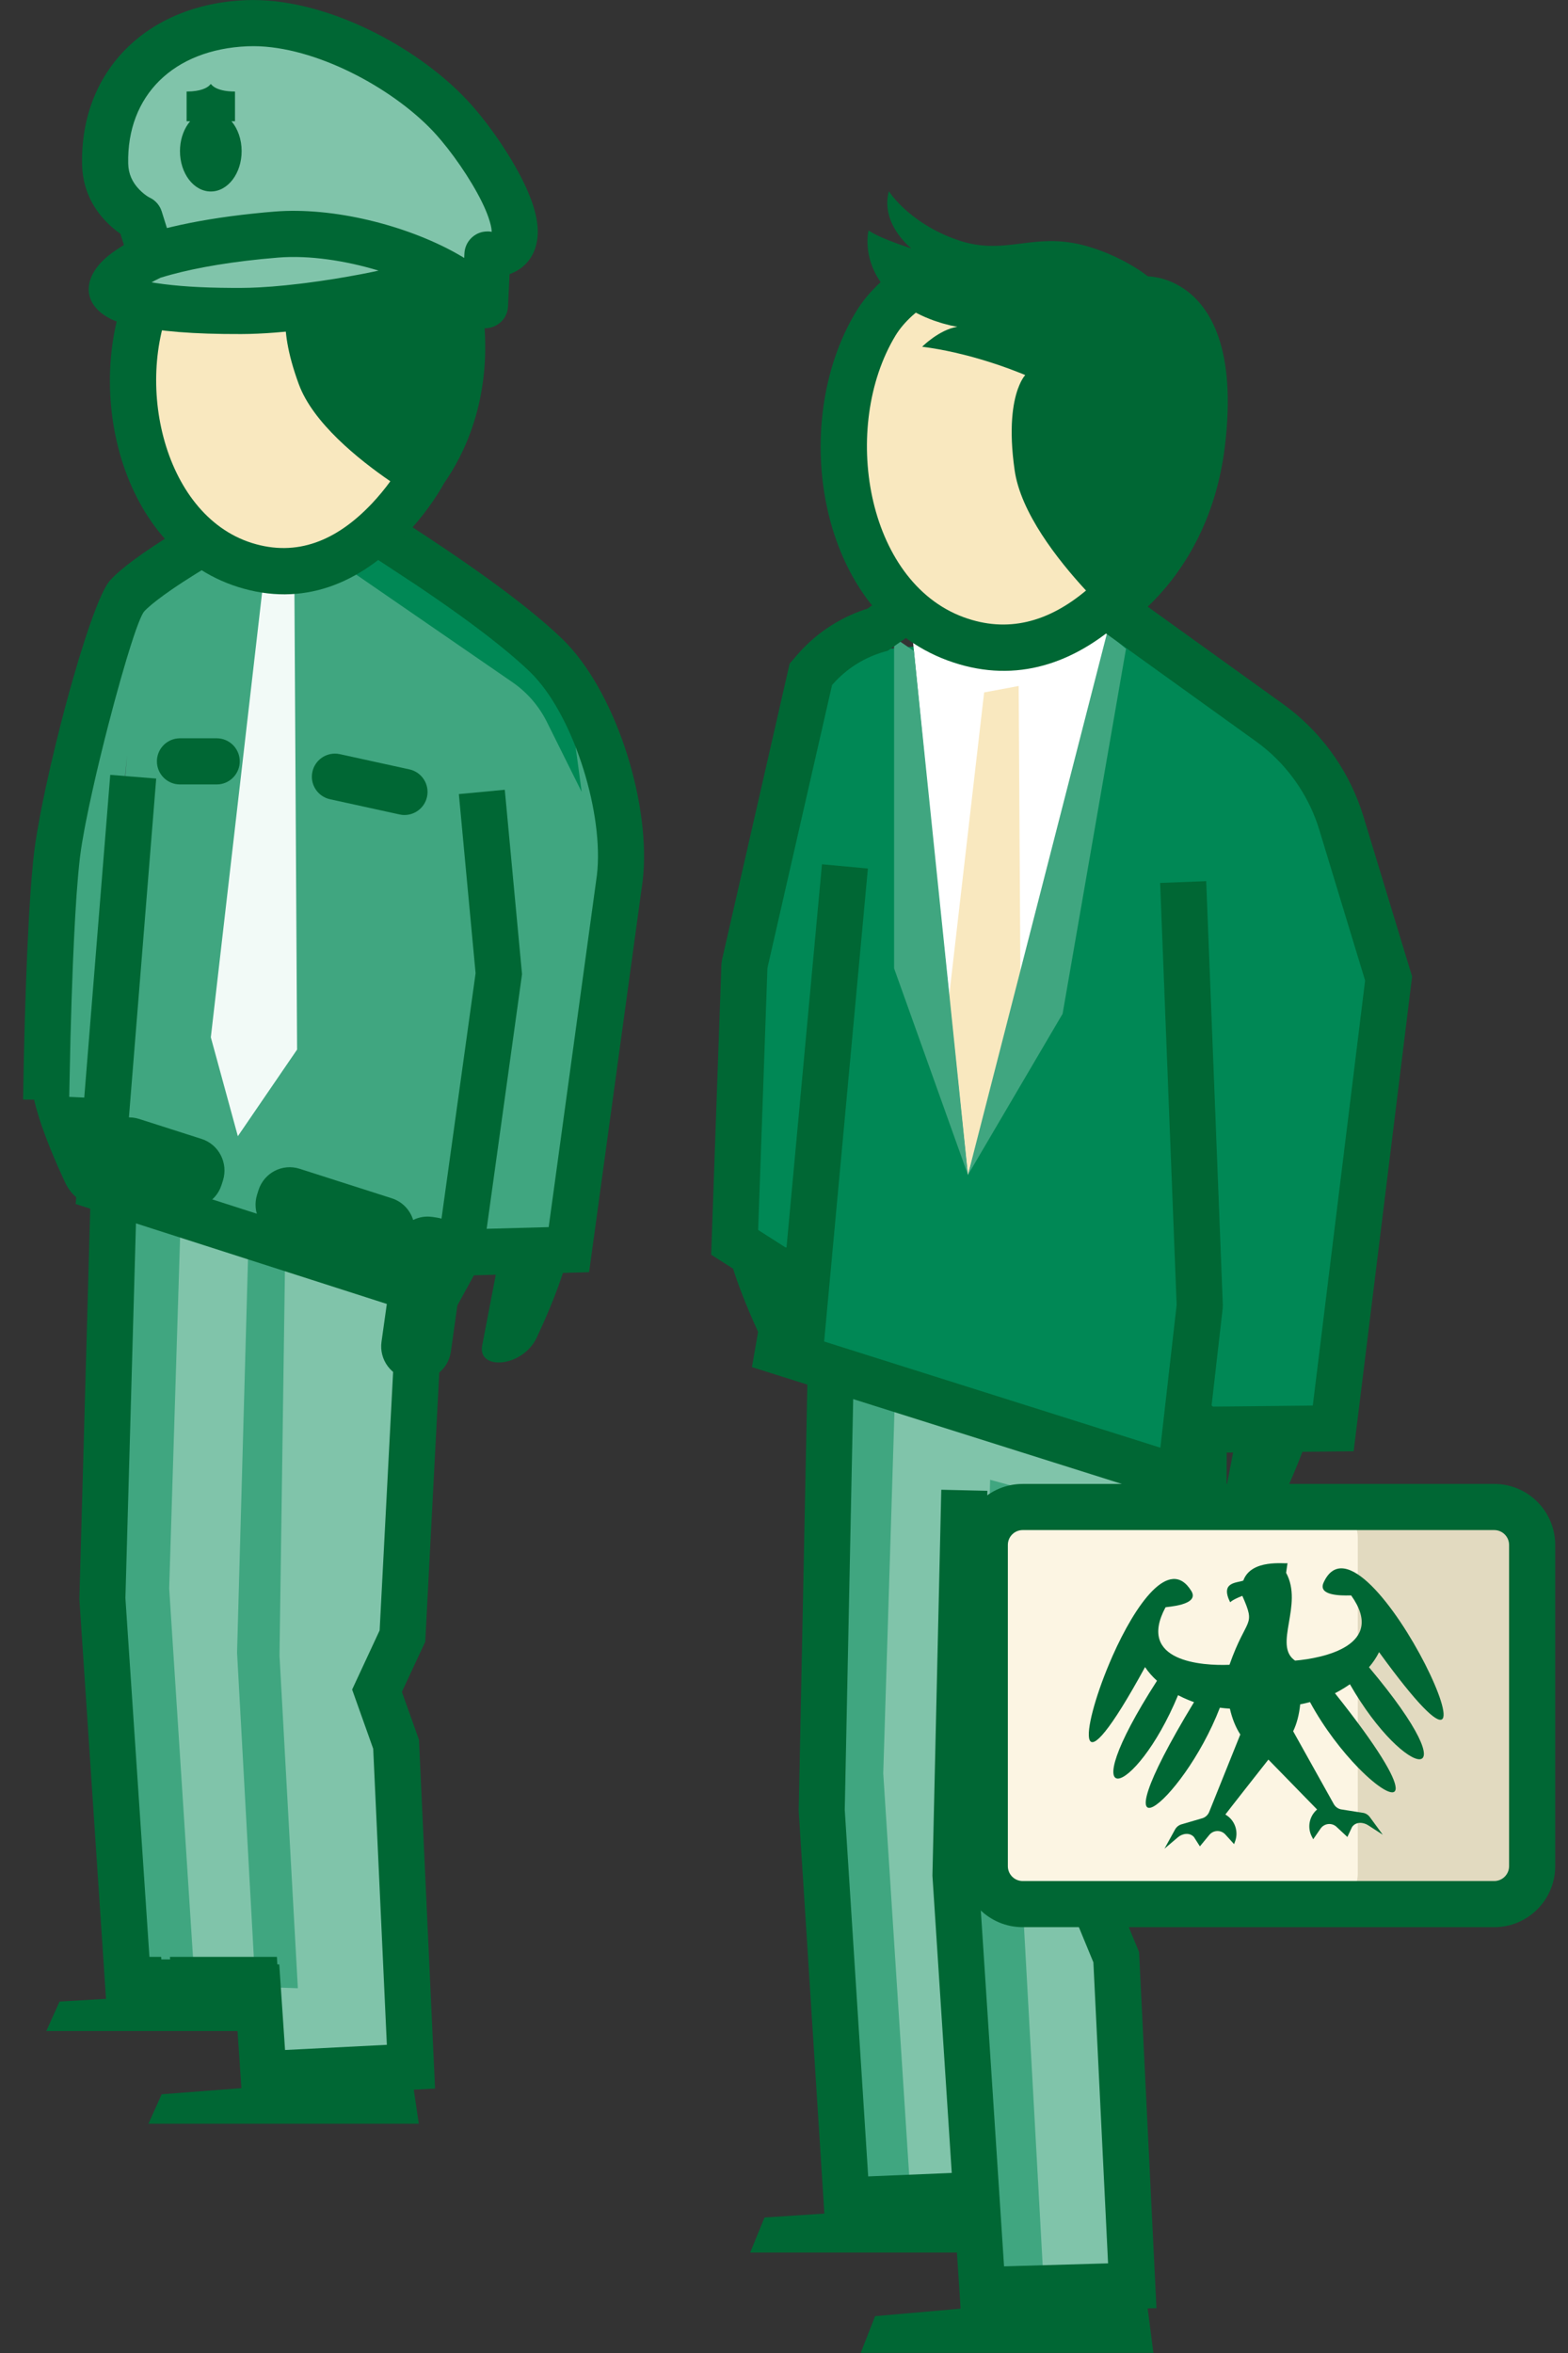<?xml version="1.0" encoding="UTF-8"?>
<svg width="68px" height="102px" viewBox="0 0 68 102" version="1.1" xmlns="http://www.w3.org/2000/svg" xmlns:xlink="http://www.w3.org/1999/xlink">
    <rect x="0" y="0" width="68" height="102" fill="#333333" stroke="none"/>
    <title>illu_personen-mit-bundesadler-xl_polychrome</title>
    <g id="New-Symbols-202222" stroke="none" stroke-width="1" fill="none" fill-rule="evenodd">
        <g id="Zusammen/Personen-mit-Bundesadler-XL-(Polychrome)" fill-rule="nonzero">
            <g id="Group" transform="translate(1, 0.001)">
                <g id="Person-2" transform="translate(29.841, 8.289)">
                    <polygon id="Fill-59" fill="#80c4aa" points="19.257 54.574 18.411 70.825 17.217 73.387 18.112 75.901 18.81 91.029 11.892 91.381 11.593 86.958 5.522 86.958 4.326 69.116 4.858 50.085"></polygon>
                    <path d="M12.099,55.858 L13.825,56.327 L13.559,75.09 L14.421,90.704 L12.431,90.637 L11.568,74.957 L12.099,55.858 Z M5.405,50.958 L7.993,51.494 L7.463,68.583 L8.657,87.078 L6.069,87.078 L4.941,68.382 L5.405,50.958 Z" id="Combined-Shape" fill="#40a680"></path>
                    <polygon id="Combined-Shape" fill="#006734" points="4.196 50.532 6.196 50.572 5.794 70.163 6.81 86.055 10.434 85.905 9.596 73.016 9.98 56.289 11.979 56.335 11.593 72.974 12.702 89.954 17.213 89.824 16.576 76.775 15.536 74.252 16.764 71.923 17.512 57.026 19.509 57.126 18.74 72.466 17.742 74.356 18.558 76.332 19.311 91.765 18.93 91.776 19.178 93.704 6.487 93.704 7.109 92.113 10.818 91.788 10.659 89.356 1.692 89.356 2.314 87.836 4.909 87.667 3.796 70.207"></polygon>
                    <path d="M33.702,74.251 L13.606,74.251 C12.556,74.251 11.706,73.4 11.706,72.351 L11.706,58.938 C11.706,57.888 12.556,57.037 13.606,57.037 L33.702,57.037 C34.752,57.037 35.603,57.888 35.603,58.938 L35.603,72.351 C35.603,73.4 34.752,74.251 33.702,74.251" id="Fill-78" fill="#FCF5E3"></path>
                    <path d="M34.296,57.037 L26.736,57.037 C27.458,57.037 28.043,57.628 28.043,58.356 L28.043,72.932 C28.043,73.66 27.458,74.251 26.736,74.251 L34.296,74.251 C35.018,74.251 35.603,73.66 35.603,72.932 L35.603,58.356 C35.603,57.628 35.018,57.037 34.296,57.037" id="Fill-80" fill="#E2DAC0"></path>
                    <path d="M33.959,56.037 C35.419,56.037 36.604,57.221 36.604,58.681 L36.604,58.681 L36.604,72.607 C36.604,74.067 35.419,75.251 33.959,75.251 L33.959,75.251 L13.511,75.251 C12.05,75.251 10.867,74.067 10.867,72.607 L10.867,72.607 L10.867,58.681 C10.867,57.221 12.05,56.037 13.511,56.037 L13.511,56.037 L33.959,56.037 Z M33.959,58.037 L13.511,58.037 C13.155,58.037 12.867,58.325 12.867,58.681 L12.867,58.681 L12.867,72.607 C12.867,72.963 13.155,73.251 13.511,73.251 L13.511,73.251 L33.959,73.251 C34.315,73.251 34.604,72.962 34.604,72.607 L34.604,72.607 L34.604,58.681 C34.604,58.326 34.315,58.037 33.959,58.037 L33.959,58.037 Z M24.995,59.471 L24.934,59.889 C25.698,61.288 24.355,63.035 25.323,63.696 L25.323,63.696 C26.516,63.596 29.301,63.042 27.758,60.873 C27.757,60.871 27.753,60.871 27.745,60.87 L27.663,60.871 C27.338,60.875 26.298,60.889 26.56,60.313 C28.334,56.411 35.729,72.654 28.966,63.328 C28.846,63.571 28.695,63.788 28.528,63.983 C33.085,69.403 30.129,68.953 27.701,64.721 C27.398,64.931 27.147,65.061 27.052,65.109 C30.844,69.864 29.89,70.132 28.225,68.503 L28.067,68.345 C27.375,67.636 26.585,66.628 25.97,65.493 C25.834,65.531 25.694,65.562 25.545,65.591 C25.502,66.031 25.398,66.43 25.24,66.758 L25.24,66.758 L27.001,69.913 C27.075,70.046 27.208,70.135 27.359,70.151 L27.359,70.151 L28.24,70.29 C28.367,70.302 28.483,70.37 28.56,70.472 L28.56,70.472 L29.126,71.243 C29.126,71.243 28.706,70.972 28.491,70.832 C28.274,70.692 27.956,70.675 27.794,70.909 L27.794,70.909 L27.591,71.341 L27.122,70.903 C26.916,70.71 26.589,70.746 26.428,70.978 L26.428,70.978 L26.11,71.439 L26.05,71.326 C25.842,70.93 25.937,70.439 26.278,70.15 L26.278,70.15 L24.166,67.986 C24.166,67.986 23.763,68.497 23.332,69.046 L23.096,69.347 C22.706,69.844 22.349,70.3 22.305,70.361 C22.301,70.365 22.305,70.37 22.31,70.373 L22.31,70.373 L22.346,70.397 C22.721,70.638 22.877,71.112 22.721,71.534 L22.721,71.534 L22.677,71.651 L22.302,71.236 C22.113,71.026 21.784,71.034 21.604,71.251 L21.604,71.251 L21.195,71.748 L20.938,71.344 C20.748,71.133 20.435,71.189 20.239,71.356 C20.041,71.523 19.66,71.847 19.66,71.847 L19.66,71.847 L20.123,71.008 C20.188,70.897 20.294,70.817 20.419,70.787 L20.419,70.787 L21.274,70.537 C21.421,70.501 21.542,70.395 21.599,70.254 L21.599,70.254 L22.948,66.898 C22.748,66.593 22.594,66.21 22.496,65.779 C22.346,65.77 22.202,65.755 22.062,65.737 C20.412,70.001 16.4,72.978 20.941,65.496 C20.84,65.46 20.576,65.365 20.248,65.195 C18.375,69.704 15.499,70.532 19.335,64.569 C19.144,64.397 18.966,64.201 18.817,63.977 C15.721,69.645 16.015,66.788 17.269,63.816 L17.406,63.497 C18.396,61.27 19.876,59.147 20.822,60.675 C21.213,61.307 19.716,61.362 19.704,61.385 C18.448,63.737 21.286,63.926 22.478,63.877 C23.227,61.751 23.642,62.261 23.036,60.889 C22.534,61.081 22.493,61.199 22.504,61.16 C22.07,60.279 22.8,60.334 23.077,60.227 C23.424,59.27 24.904,59.514 24.995,59.471 L24.995,59.471 Z" id="Combined-Shape" fill="#006734"></path>
                    <polyline id="Fill-57" fill="#008855" points="5.487 29.469 3.797 49.683 20.668 55.01 21.116 52.832 26.424 52.832 28.615 34.202 26.159 24.71 17.201 18.99 6.516 19.941 4.317 21.543 2.257 33.732 1.869 45.112 3.903 46.411"></polyline>
                    <polyline id="Fill-88" fill="#FFFFFF" points="17.332 18.99 15.18 27.822 11.137 42.642 9.536 27.416 8.657 18.556"></polyline>
                    <polygon id="Fill-90" fill="#f9e8bf" points="11.136 42.643 13.412 34.299 13.336 21.446 11.838 21.726 10.321 34.882"></polygon>
                    <path d="M7.933,19.342 L8.793,19.932 L11.136,42.643 L7.933,33.686 L7.933,19.342 Z M17.17,19.145 L17.991,19.834 L15.241,35.657 L11.136,42.642 L17.17,19.145 Z" id="Combined-Shape" fill="#40a680"></path>
                    <path d="M16.893,16.545 L17.702,17.125 L24.809,22.235 C26.367,23.355 27.554,24.957 28.181,26.776 L28.286,27.099 L30.398,34.039 L27.863,54.622 L25.641,54.645 C25.423,55.224 25.124,55.943 24.717,56.813 C24.095,58.141 22.194,58.349 22.137,57.403 L1.769,50.973 L2.035,49.445 C1.474,48.217 1.143,47.318 0.95,46.705 L0,46.1 L0.445,33.507 L0.47,33.32 L3.403,20.479 L3.697,20.136 C4.489,19.207 5.508,18.519 6.658,18.132 L6.949,18.041 L6.777,18.094 L8.34,16.996 L16.567,16.995 L16.893,16.545 Z M22.635,54.676 L22.357,54.679 L22.351,56.148 C22.44,55.683 22.541,55.164 22.635,54.676 Z M16.878,18.995 L8.972,18.995 L7.662,19.917 L7.5,19.964 C6.698,20.194 5.98,20.628 5.405,21.228 L5.243,21.406 L2.44,33.675 L2.038,45.028 L3.219,45.782 L3.268,45.784 L4.806,29.175 L6.797,29.36 L4.9,49.863 L19.481,54.466 L20.187,48.276 L19.471,29.985 L21.469,29.907 L22.189,48.273 L22.184,48.425 L21.703,52.634 L21.76,52.685 L26.091,52.64 L28.36,34.215 L26.373,27.682 C25.965,26.34 25.17,25.131 24.111,24.227 L23.88,24.038 L23.642,23.859 L16.878,18.995 Z" id="Combined-Shape" fill="#006734"></path>
                    <path d="M10.879,3.005 C10.879,3.005 8.269,3.866 7.133,5.748 C4.96,9.351 5.012,17.342 10.597,19.401 C15.839,21.332 19.312,15.262 19.312,15.262 L10.879,3.005 Z" id="Fill-96" fill="#f9e8bf"></path>
                    <path d="M7.707,-3.55271368e-15 L7.799,0.131 L7.799,0.131 L7.89,0.247 L7.89,0.247 L8.014,0.392 L8.014,0.392 L8.171,0.559 C8.578,0.975 9.267,1.54 10.298,1.968 L10.542,2.063 L10.566,2.055 L10.571,2.073 L10.844,2.166 C11.676,2.419 12.358,2.392 13.03,2.317 L13.79,2.224 C14.56,2.135 15.385,2.094 16.463,2.431 C17.086,2.625 17.615,2.872 18.022,3.095 L18.275,3.239 L18.275,3.239 L18.49,3.372 L18.49,3.372 L18.665,3.488 L18.665,3.488 L18.944,3.691 L18.944,3.691 L19.048,3.696 L19.048,3.696 L19.169,3.709 L19.169,3.709 L19.39,3.748 L19.39,3.748 L19.522,3.779 L19.522,3.779 L19.666,3.821 L19.666,3.821 L19.82,3.875 L19.82,3.875 L19.983,3.941 C20.011,3.953 20.039,3.966 20.067,3.979 L20.239,4.067 C20.268,4.083 20.298,4.099 20.327,4.117 L20.505,4.23 C21.609,4.981 22.805,6.778 22.276,11.082 C21.925,13.935 20.777,15.904 19.738,17.149 L19.491,17.434 C19.45,17.479 19.41,17.523 19.37,17.566 L19.135,17.811 L19.135,17.811 L18.91,18.028 L18.91,18.028 L18.699,18.22 L18.699,18.22 L18.506,18.385 L18.506,18.385 L18.331,18.526 L18.331,18.526 L18.112,18.691 L18.112,18.691 L17.842,18.872 L17.842,18.872 L17.678,18.725 L17.678,18.725 C15.518,20.597 13.001,21.352 10.252,20.339 C4.648,18.273 3.324,10.127 6.277,5.231 C6.561,4.761 6.923,4.332 7.349,3.941 C6.963,3.382 6.827,2.845 6.79,2.437 L6.779,2.227 C6.778,2.195 6.778,2.163 6.779,2.133 L6.786,1.97 C6.788,1.945 6.791,1.922 6.793,1.901 L6.808,1.791 L6.808,1.791 L6.827,1.699 L6.827,1.699 C6.974,1.804 7.195,1.914 7.433,2.018 L7.724,2.139 L7.724,2.139 L8.146,2.298 L8.146,2.298 L8.681,2.479 L8.681,2.479 L8.532,2.347 L8.532,2.347 L8.411,2.226 C8.036,1.829 7.433,1.004 7.707,-3.55271368e-15 Z M8.876,5.263 L8.721,5.397 C8.42,5.671 8.173,5.961 7.99,6.264 C5.615,10.202 6.703,16.899 10.943,18.463 C12.859,19.168 14.63,18.672 16.257,17.309 C15.004,15.952 13.421,13.921 13.161,12.094 C12.897,10.249 13.09,9.161 13.301,8.57 L13.368,8.4 L13.368,8.4 L13.432,8.26 L13.432,8.26 L13.492,8.151 L13.492,8.151 L13.544,8.068 L13.544,8.068 L13.612,7.979 L13.612,7.979 L13.622,7.969 L13.622,7.969 L13.441,7.894 L13.441,7.894 L12.94,7.701 L12.94,7.701 L12.51,7.548 L12.51,7.548 L12.177,7.438 L12.177,7.438 L11.812,7.324 L11.812,7.324 L11.418,7.209 L11.418,7.209 L10.999,7.098 L10.999,7.098 L10.559,6.992 C10.109,6.89 9.634,6.802 9.15,6.741 L9.223,6.672 L9.223,6.672 L9.345,6.565 C9.369,6.544 9.396,6.523 9.425,6.5 L9.617,6.355 C9.9,6.154 10.282,5.938 10.676,5.876 L10.383,5.818 L10.383,5.818 L10.059,5.734 C10.018,5.722 9.975,5.71 9.932,5.696 L9.654,5.604 C9.412,5.517 9.145,5.405 8.876,5.263 Z" id="Shape" fill="#006734"></path>
                </g>
                <g id="Person-1">
                    <polygon id="Fill-5" fill="#80c4aa" points="17.235 55.909 16.454 70.923 15.35 73.291 16.177 75.612 16.822 89.59 10.43 89.914 10.154 85.828 4.545 85.828 3.441 69.344 3.931 51.761"></polygon>
                    <path d="M9.771,53.992 L11.366,54.426 L11.121,71.761 L11.917,86.186 L10.078,86.125 L9.281,71.638 L9.771,53.992 Z M4.437,52.568 L6.828,53.063 L6.337,68.851 L7.441,85.939 L5.049,85.939 L4.007,68.665 L4.437,52.568 Z" id="Combined-Shape" fill="#40a680"></path>
                    <polygon id="Path" fill="#006734" points="2.932 51.732 4.931 51.788 4.439 69.276 5.48 84.826 5.991 84.827 5.997 84.938 6.376 84.938 6.37 84.827 11.009 84.827 11.026 85.152 11.111 85.156 11.362 88.864 15.777 88.64 15.185 75.806 14.271 73.239 15.464 70.675 16.237 55.856 18.234 55.96 17.442 71.168 16.429 73.34 17.17 75.417 17.867 90.537 16.944 90.584 17.163 92.06 5.437 92.06 6.012 90.783 9.469 90.519 9.301 88.043 1.007 88.043 1.582 86.766 3.597 86.647 2.442 69.315"></polygon>
                    <polyline id="Fill-3" fill="#40a680" points="4.513 32.713 2.951 51.389 18.538 56.311 18.952 54.299 23.858 54.299 25.88 37.087 22.876 28.543 15.335 23.032 5.464 23.91 1.529 36.651 1.17 47.165 3.049 48.366"></polyline>
                    <path d="M13.389,24.178 L21.228,29.576 C21.862,30.013 22.374,30.605 22.718,31.297 L24.226,34.328 L23.735,30.679 L22.677,28.404 L14.907,23.017 L13.389,24.178 Z" id="Fill-7" fill="#008855"></path>
                    <polygon id="Fill-19" fill="#f2faf7" points="11.766 25.3 11.884 45.497 9.315 49.252 8.143 44.965 10.381 25.56"></polygon>
                    <path d="M11.993,50.664 L15.989,51.943 C16.45,52.09 16.784,52.452 16.918,52.885 C17.164,52.76 17.451,52.708 17.746,52.751 L17.932,52.778 C18.711,52.889 19.252,53.615 19.142,54.4 L18.553,58.591 C18.443,59.377 17.721,59.923 16.941,59.811 L16.755,59.785 C15.977,59.673 15.435,58.947 15.545,58.163 L16.013,54.837 C15.722,54.951 15.392,54.969 15.071,54.867 L11.075,53.588 C10.327,53.348 9.912,52.542 10.149,51.786 L10.208,51.598 C10.445,50.843 11.244,50.424 11.993,50.664 Z M5.034,48.504 L7.743,49.371 C8.491,49.61 8.905,50.417 8.669,51.173 L8.609,51.36 C8.372,52.116 7.573,52.534 6.825,52.295 L4.116,51.428 C3.368,51.189 2.953,50.382 3.19,49.626 L3.25,49.439 C3.486,48.683 4.286,48.265 5.034,48.504 Z M13.624,32.673 L13.739,32.691 L16.755,33.351 C17.295,33.47 17.636,34.003 17.518,34.542 C17.409,35.043 16.941,35.373 16.443,35.324 L16.328,35.305 L13.312,34.645 C12.772,34.527 12.43,33.994 12.548,33.455 C12.658,32.954 13.126,32.623 13.624,32.673 Z M8.397,32.003 C8.949,32.003 9.397,32.451 9.397,33.003 C9.397,33.516 9.011,33.939 8.513,33.997 L8.397,34.003 L6.805,34.003 C6.252,34.003 5.805,33.556 5.805,33.003 C5.805,32.49 6.191,32.068 6.688,32.01 L6.805,32.003 L8.397,32.003 Z" id="Shape" fill="#006734"></path>
                    <path d="M15.893,22.203 L17.558,23.293 C18.513,23.925 19.378,24.517 20.201,25.113 C20.814,25.556 21.378,25.984 21.89,26.395 C22.454,26.849 22.95,27.278 23.371,27.683 C25.637,29.866 27.165,34.577 26.901,37.878 L26.871,38.183 L24.548,55.147 L23.412,55.178 L23.31,55.484 L23.31,55.484 L23.185,55.834 L23.185,55.834 L23.035,56.229 L23.035,56.229 L22.858,56.669 L22.858,56.669 L22.651,57.156 C22.614,57.241 22.575,57.328 22.535,57.417 L22.28,57.976 L22.28,57.976 C21.665,59.287 19.707,59.416 19.91,58.33 L20.501,55.256 L20.501,55.256 L19.552,55.283 L18.405,57.368 L2.283,52.192 L2.306,51.899 C2.117,51.736 1.952,51.53 1.836,51.282 L1.714,51.019 L1.714,51.019 L1.492,50.525 L1.492,50.525 L1.298,50.072 L1.298,50.072 L1.129,49.658 L1.129,49.658 L0.983,49.282 L0.983,49.282 L0.805,48.789 L0.805,48.789 L0.711,48.507 L0.711,48.507 L0.574,48.049 L0.574,48.049 L0.493,47.728 C0.488,47.707 0.484,47.687 0.48,47.669 L0,47.662 L0.036,45.793 L0.079,44.119 C0.096,43.564 0.113,43.016 0.133,42.479 L0.181,41.274 L0.256,39.759 L0.318,38.756 L0.363,38.155 L0.434,37.359 L0.434,37.359 L0.485,36.901 L0.539,36.504 L0.615,36.031 L0.756,35.253 L0.867,34.695 L0.989,34.112 L1.192,33.202 L1.415,32.265 L1.652,31.317 L1.817,30.687 L1.985,30.066 L2.156,29.458 L2.413,28.582 L2.669,27.765 L2.836,27.261 L3,26.796 L3.158,26.375 C3.391,25.779 3.602,25.348 3.772,25.16 C4.011,24.896 4.348,24.609 4.777,24.29 L5.204,23.983 L5.204,23.983 L5.295,23.92 C5.535,23.755 5.785,23.589 6.038,23.427 L6.67,23.032 L6.934,22.873 L7.948,24.597 L7.708,24.741 L7.476,24.884 C7.118,25.107 6.761,25.338 6.431,25.566 L6.116,25.788 L5.833,25.999 L5.591,26.191 C5.445,26.313 5.33,26.418 5.254,26.502 C5.226,26.533 5.194,26.586 5.157,26.66 L5.078,26.833 L4.988,27.056 L4.889,27.326 L4.782,27.639 L4.668,27.99 L4.485,28.581 L4.226,29.468 L3.957,30.441 L3.686,31.469 L3.536,32.057 L3.349,32.816 L3.17,33.566 L3.004,34.298 L2.852,34.998 L2.718,35.657 L2.659,35.967 L2.659,35.967 L2.558,36.54 L2.517,36.801 L2.517,36.801 L2.47,37.145 L2.426,37.545 L2.383,38.001 L2.321,38.782 L2.264,39.675 L2.211,40.671 L2.162,41.765 L2.104,43.359 L2.056,45.006 L2.002,47.547 L2.654,47.577 L3.781,33.588 L5.774,33.749 L4.403,50.771 L17.446,54.959 L17.986,53.981 L19.625,42.187 L18.899,34.422 L20.891,34.235 L21.639,42.229 L20.105,53.267 L22.795,53.193 L24.887,37.931 C25.193,35.322 23.933,31.196 22.162,29.306 L21.984,29.124 C21.61,28.764 21.158,28.373 20.637,27.955 C20.154,27.566 19.615,27.158 19.029,26.733 C18.391,26.272 17.724,25.81 17.005,25.328 L14.777,23.862 L15.893,22.203 Z" id="Path" fill="#006734"></path>
                    <path d="M9.153,9.35 C9.153,9.35 6.783,10.264 5.819,12.052 C3.974,15.476 4.381,22.847 9.627,24.492 C14.55,26.035 17.483,20.275 17.483,20.275 L9.153,9.35 Z" id="Fill-21" fill="#f9e8bf"></path>
                    <path d="M4.686,6.825 L4.706,6.845 C4.856,6.989 5.834,7.864 7.629,8.122 C9.862,8.444 10.639,7.072 13.063,7.282 C14.532,7.409 15.548,7.929 15.548,7.929 C15.548,7.929 19.373,7.036 19.994,13.939 C20.303,17.381 19.104,19.74 18.264,20.937 C17.923,21.556 17.36,22.377 16.58,23.202 C14.573,25.323 12.118,26.321 9.328,25.446 C4.011,23.779 2.412,16.267 4.939,11.577 C5.096,11.287 5.283,11.011 5.497,10.749 C4.245,9.802 5.172,8.533 5.172,8.533 C5.694,8.755 6.046,8.869 6.046,8.869 C6.046,8.869 4.613,8.18 4.686,6.825 Z M7.549,11.499 L7.467,11.571 C7.139,11.875 6.878,12.195 6.7,12.526 C4.704,16.23 5.996,22.305 9.926,23.538 C11.872,24.147 13.595,23.447 15.127,21.828 C15.419,21.519 15.687,21.193 15.928,20.862 C14.514,19.892 12.574,18.319 11.961,16.661 C10.925,13.858 11.576,12.846 11.576,12.846 C11.576,12.846 9.341,12.152 7.3,13.585 C7.3,13.585 7.821,11.807 8.508,11.541 C8.508,11.541 8.173,11.564 7.693,11.515 L7.549,11.499 L7.549,11.499 Z" id="Combined-Shape" fill="#006734"></path>
                    <path d="M5.578,11.113 C5.578,11.113 2.296,12.61 4.834,13.122 C5.954,13.346 7.248,13.486 9.46,13.48 C12.616,13.472 17.081,12.478 17.948,12.011 L20.141,11.031 L21.635,8.529 L16.946,3.035 L7.441,0.994 L4.777,3.669 L3.56,7.112 L5.578,11.113 Z" id="Fill-37" fill="#80c4aa"></path>
                    <path d="M9.648,0.007 C13.023,-0.135 17.02,1.97 19.231,4.311 L19.433,4.531 L19.644,4.774 C20.499,5.785 21.419,7.186 21.903,8.327 C22.269,9.192 22.418,9.94 22.257,10.597 C22.121,11.154 21.785,11.559 21.309,11.793 L21.162,11.859 L21.099,11.88 L21.032,13.277 C20.99,14.136 19.982,14.513 19.383,13.99 L19.304,13.913 L19.13,13.7 C18.919,13.456 18.619,13.211 18.252,12.974 C18.068,13.058 17.833,13.144 17.56,13.232 L17.121,13.363 C16.732,13.472 16.289,13.581 15.812,13.686 L15.206,13.813 C15.102,13.834 14.997,13.854 14.892,13.874 L14.247,13.992 L13.587,14.1 C13.365,14.135 13.142,14.167 12.919,14.198 L12.251,14.285 L11.592,14.357 L10.948,14.415 C10.421,14.456 9.919,14.479 9.463,14.48 C7.365,14.486 5.961,14.367 4.637,14.101 C3.118,13.796 2.362,12.758 3.182,11.618 C3.415,11.294 3.753,11.015 4.186,10.738 L4.375,10.621 L4.375,10.621 L4.221,10.131 C4.12,10.062 4.015,9.982 3.909,9.893 L3.749,9.75 L3.588,9.59 C2.97,8.945 2.582,8.122 2.56,7.134 C2.472,3.067 5.379,0.187 9.648,0.007 Z M15.418,11.729 C13.994,11.299 12.414,11.055 11.064,11.165 C9.106,11.323 7.559,11.598 6.443,11.899 L6.21,11.964 L5.957,12.04 L5.703,12.167 L5.572,12.238 L5.756,12.268 C6.667,12.404 7.693,12.473 9.073,12.48 L9.458,12.48 C9.703,12.48 9.965,12.471 10.239,12.457 L10.802,12.42 L11.388,12.367 L11.99,12.3 L12.295,12.263 L12.295,12.263 L12.906,12.179 L13.513,12.087 L14.107,11.986 L14.682,11.881 L15.229,11.771 L15.418,11.729 Z M10.006,2 L9.732,2.005 C6.52,2.14 4.496,4.146 4.56,7.09 C4.57,7.54 4.74,7.902 5.032,8.206 C5.187,8.368 5.341,8.48 5.437,8.536 L5.592,8.62 C5.759,8.725 5.891,8.877 5.972,9.056 L6.014,9.167 L6.239,9.885 L6.464,9.831 C7.429,9.603 8.607,9.401 9.992,9.256 L10.462,9.209 L10.902,9.171 C13.462,8.964 16.603,9.766 18.76,10.964 L19.048,11.129 L19.131,11.181 L19.141,10.982 C19.164,10.52 19.498,10.144 19.933,10.052 L20.044,10.036 L20.158,10.031 L20.215,10.033 L20.29,10.042 L20.311,10.049 L20.321,10.055 L20.321,9.996 C20.312,9.864 20.268,9.667 20.183,9.422 L20.127,9.27 L20.061,9.107 C19.667,8.177 18.864,6.954 18.136,6.089 L17.94,5.862 L17.761,5.667 C15.971,3.784 12.669,2.013 10.006,2 L10.006,2 Z M8.125,3.651 L8.159,3.651 L8.184,3.684 C8.19,3.691 8.198,3.698 8.206,3.707 L8.276,3.762 C8.394,3.843 8.62,3.942 9.029,3.963 L9.191,3.967 L9.191,5.256 L9.039,5.256 C9.31,5.575 9.479,6.036 9.479,6.55 C9.479,7.517 8.881,8.3 8.143,8.3 C7.403,8.3 6.805,7.517 6.805,6.55 C6.805,6.1 6.936,5.691 7.149,5.382 L7.245,5.256 L7.093,5.256 L7.093,3.967 C7.72,3.967 7.982,3.797 8.078,3.707 L8.114,3.667 L8.114,3.667 L8.125,3.651 Z" id="Shape" fill="#006734"></path>
                </g>
            </g>
        </g>
    </g>
</svg>